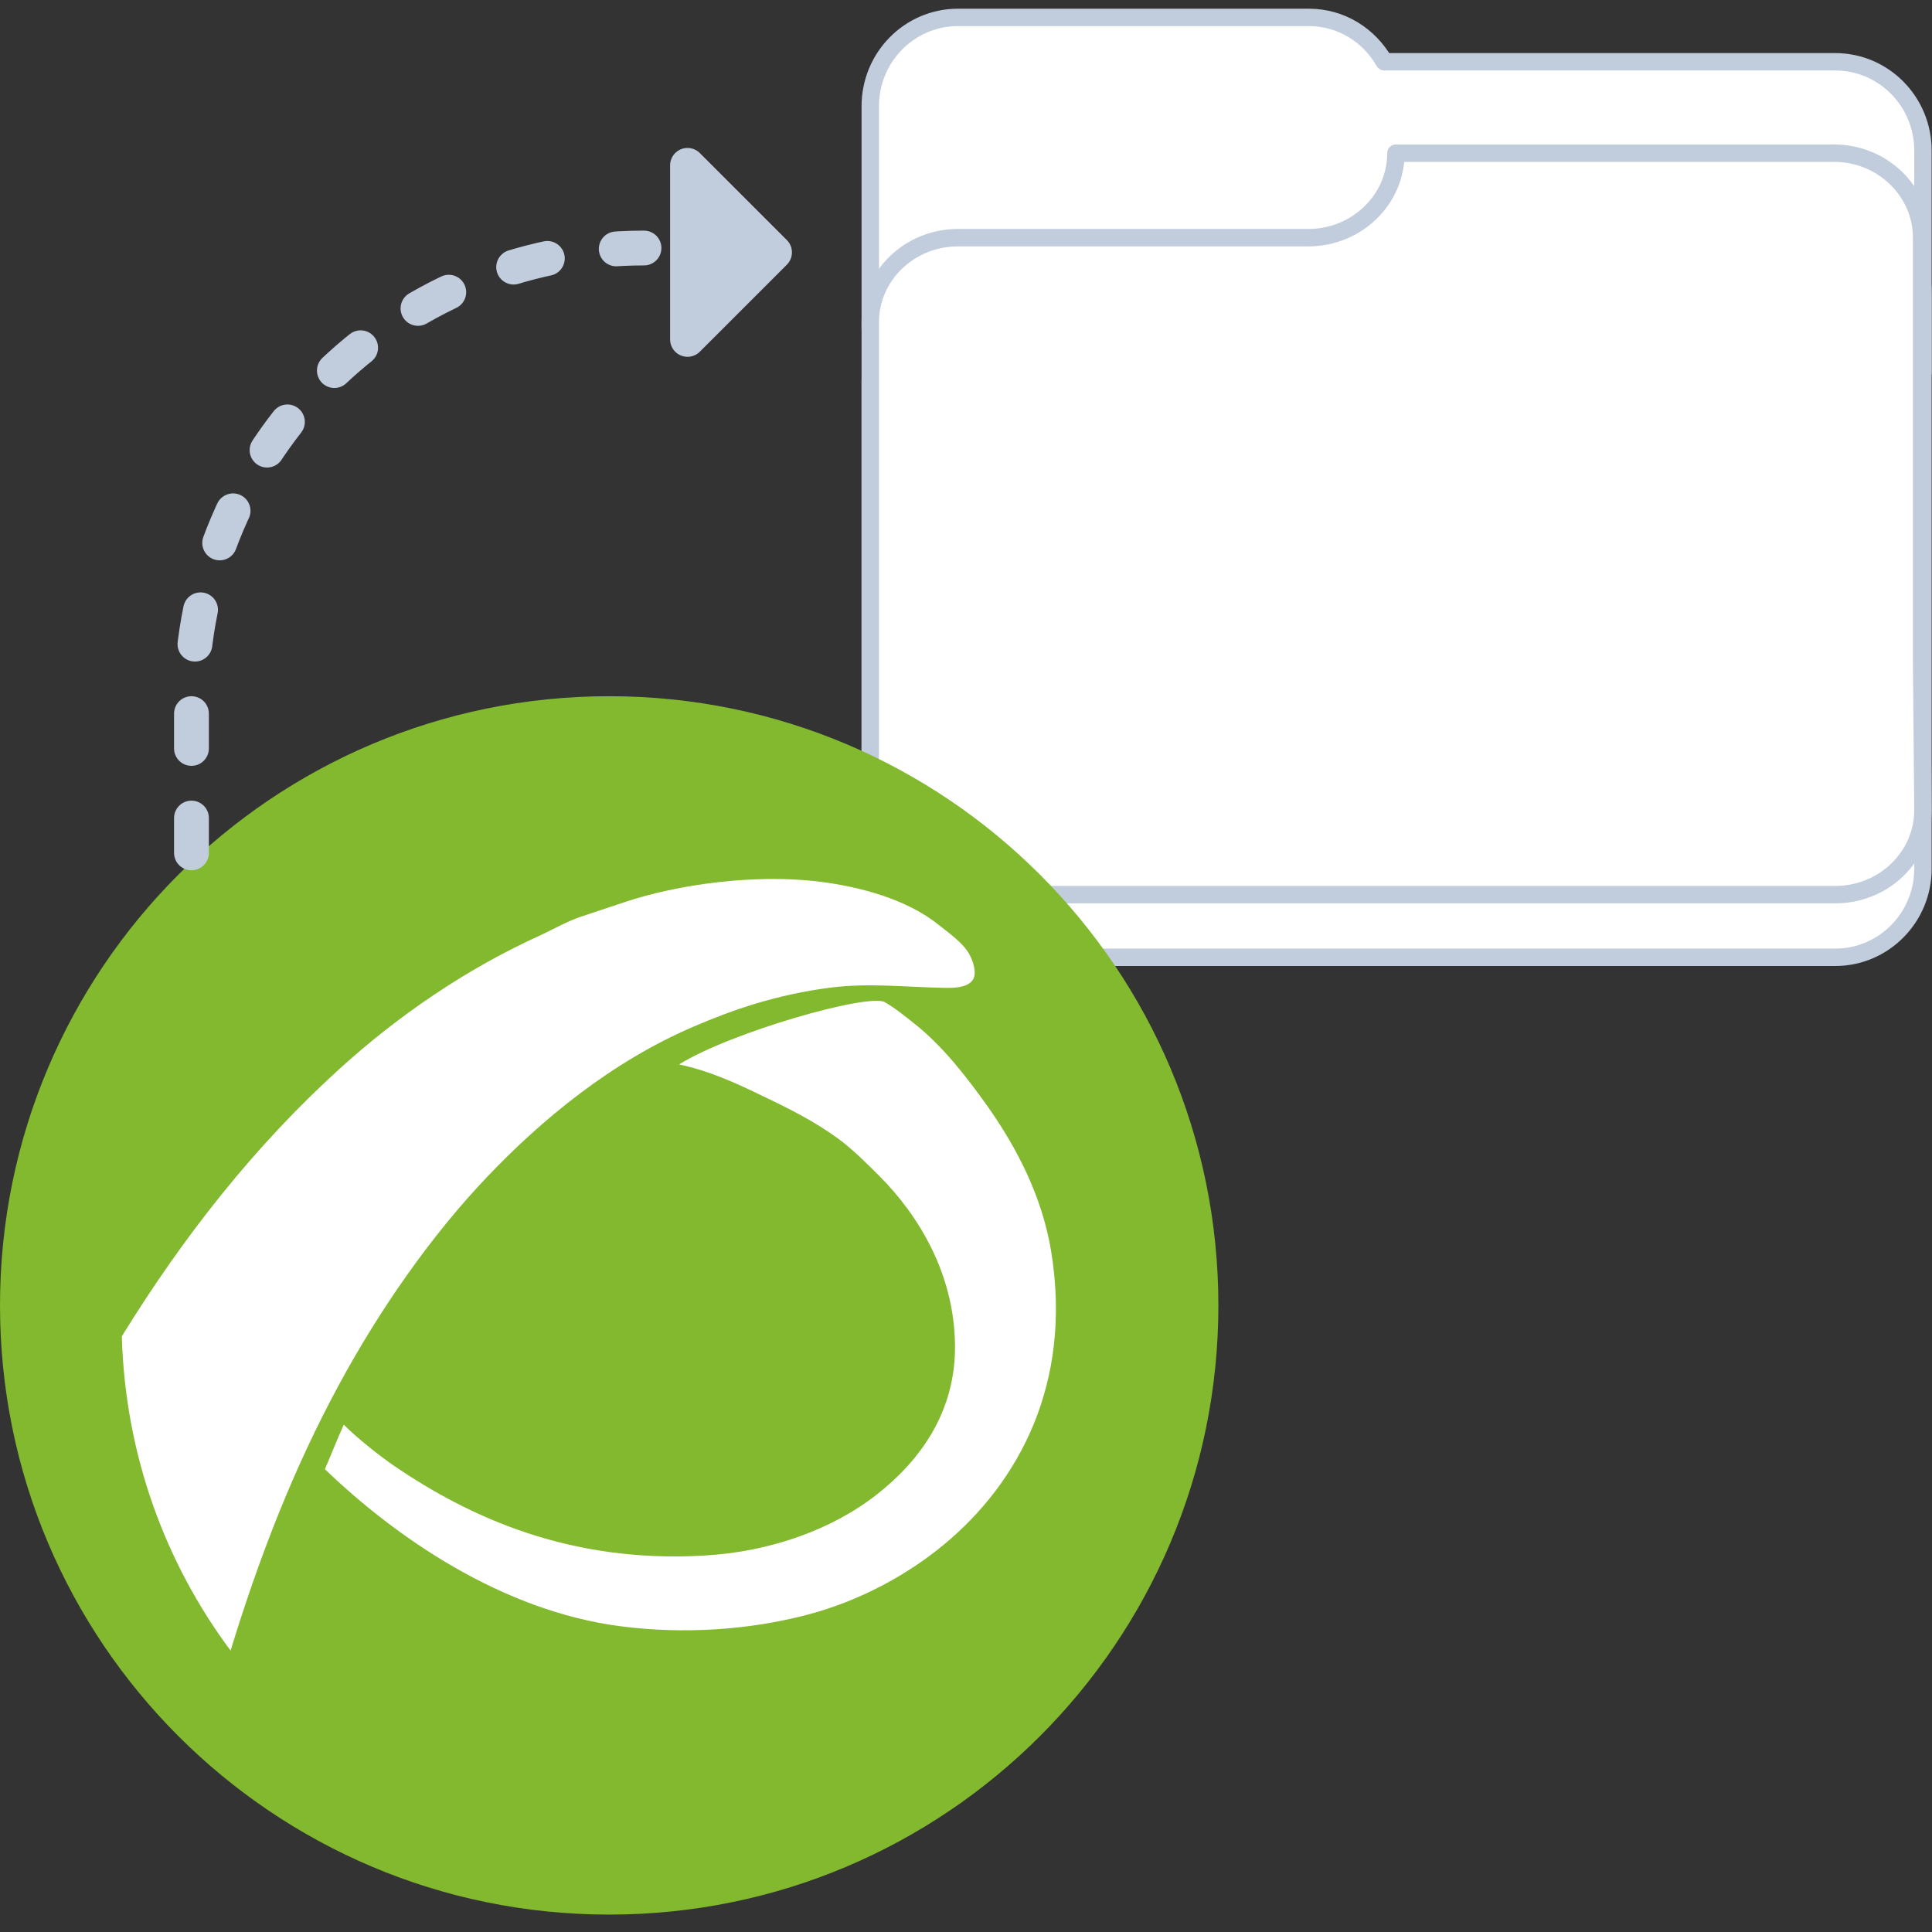 <?xml version="1.0" encoding="UTF-8"?>
<svg width="111px" height="111px" viewBox="0 0 111 111" version="1.1" xmlns="http://www.w3.org/2000/svg" xmlns:xlink="http://www.w3.org/1999/xlink">
    <rect x="0" y="0" width="111" height="111" fill="#333333" stroke="none"/>
    <title>868E520D-AB8E-4FB9-B511-A43C58B7C144</title>
    <g id="Import-/-Export" stroke="none" stroke-width="1" fill="none" fill-rule="evenodd">
        <g id="Mockup---Import-&amp;-Export-expandido-1300" transform="translate(-1140, -400)">
            <g id="Right" transform="translate(310, 380)">
                <g id="Export-to-PFMS" transform="translate(830, 21)">
                    <g id="Carpeta" transform="translate(50, 0)" fill="#FFFFFF" stroke="#C1CCDC" stroke-linejoin="round">
                        <path d="M30.24,10.8 C30.24,13.595 27.985,15.882 25.2,15.882 L12.6,15.882 L5.04,15.882 C2.256,15.882 0,18.169 0,20.965 L0,41.294 L0,48.918 C0,51.713 2.256,54 5.04,54 L55.44,54 C58.225,54 60.48,51.713 60.48,48.918 L60.48,41.294 L60.48,15.882 C60.48,13.087 58.225,10.8 55.44,10.8 L30.24,10.8 Z" id="Path"></path>
                        <path d="M5.04,0 C2.256,0 0,2.283 0,5.1 L0,17.85 L25.2,17.85 L25.2,20.4 L60.48,20.4 L60.48,7.65 C60.48,4.833 58.225,2.55 55.44,2.55 L29.532,2.55 C28.66,1.028 27.065,0 25.2,0 L5.04,0 Z" id="Path"></path>
                        <path d="M30.201,7.8 C30.201,10.47 27.949,12.655 25.168,12.655 L12.584,12.655 L5.034,12.655 C2.254,12.655 0,14.84 0,17.51 L0,36.93 L0,45.568 C0,48.239 2.331,50.4 5.111,50.4 L55.446,50.4 C58.227,50.4 60.48,48.215 60.48,45.545 L60.403,36.93 L60.403,12.655 C60.403,9.985 58.15,7.8 55.369,7.8 L30.201,7.8 Z" id="Path"></path>
                    </g>
                    <circle id="Oval" fill="#FFFFFF" cx="35" cy="74" r="32"></circle>
                    <path d="M54.309,87.677 C52.191,89.454 49.401,90.98 46.397,91.769 C43.03,92.658 39.25,92.901 35.65,92.434 C28.863,91.557 22.768,87.353 18.667,83.411 C19.135,82.321 19.27,81.927 19.751,80.85 C20.559,81.676 21.99,82.774 22.626,83.206 C27.029,86.214 32.786,88.809 40.409,88.375 C44.27,88.168 47.853,86.854 50.394,84.85 C52.853,82.914 54.914,80.132 54.868,76.263 C54.82,72.167 52.771,68.824 50.544,66.587 C49.777,65.818 48.951,64.996 48.117,64.389 C46.794,63.43 45.327,62.687 43.848,61.984 C42.348,61.261 40.805,60.532 39.015,60.156 C41.966,58.31 49.897,56.049 50.834,56.578 C51.418,56.905 52.053,57.429 52.543,57.818 C54.161,59.094 55.548,60.888 56.73,62.551 C58.428,64.95 59.862,67.728 60.386,70.853 C61.655,78.571 58.441,84.223 54.309,87.677 M7,75.783 L7,75.773 C10.538,70.036 14.629,64.842 19.479,60.435 C22.826,57.389 26.765,54.668 31.131,52.695 C31.863,52.354 32.575,51.936 33.365,51.671 C34.145,51.407 34.963,51.142 35.801,50.859 C38.99,49.777 43.382,49.228 46.904,49.633 C49.538,49.94 52.159,50.72 53.91,52.12 C54.501,52.588 55.211,53.1 55.594,53.661 C55.814,53.985 56.123,54.734 55.949,55.181 C55.731,55.719 54.929,55.773 54.266,55.756 C52.005,55.713 49.93,55.464 47.742,55.739 C44.635,56.131 42.068,57.024 39.85,57.983 C35.165,59.987 31.144,63.294 27.974,66.63 C24.778,69.986 21.824,74.215 19.476,78.556 C16.857,83.388 14.882,88.485 13.248,93.833 C9.506,88.81 7.19,82.592 7,75.783 M35,39 C15.669,39 0,54.667 0,74 C0,93.33 15.669,109 35,109 C54.332,109 70,93.33 70,74 C70,54.667 54.332,39 35,39" id="Fill-694" fill="#82B92E"></path>
                    <g id="Group-2" transform="translate(11, 8.5)" stroke="#C1CCDC" stroke-linecap="round" stroke-linejoin="round" stroke-width="2">
                        <g id="Group-4">
                            <polygon id="Triangle" fill="#C1CCDC" transform="translate(31, 5) rotate(90) translate(-31, -5)" points="31 2.5 36 7.5 26 7.5"></polygon>
                            <path d="M0,39.5 C0,36.583 0,33.667 0,30.75 C-1.75851975e-15,16.391 11.641,4.75 26,4.75 L26,4.75 L26,4.75" id="Path-3" stroke-dasharray="2,4"></path>
                        </g>
                    </g>
                </g>
            </g>
        </g>
    </g>
</svg>